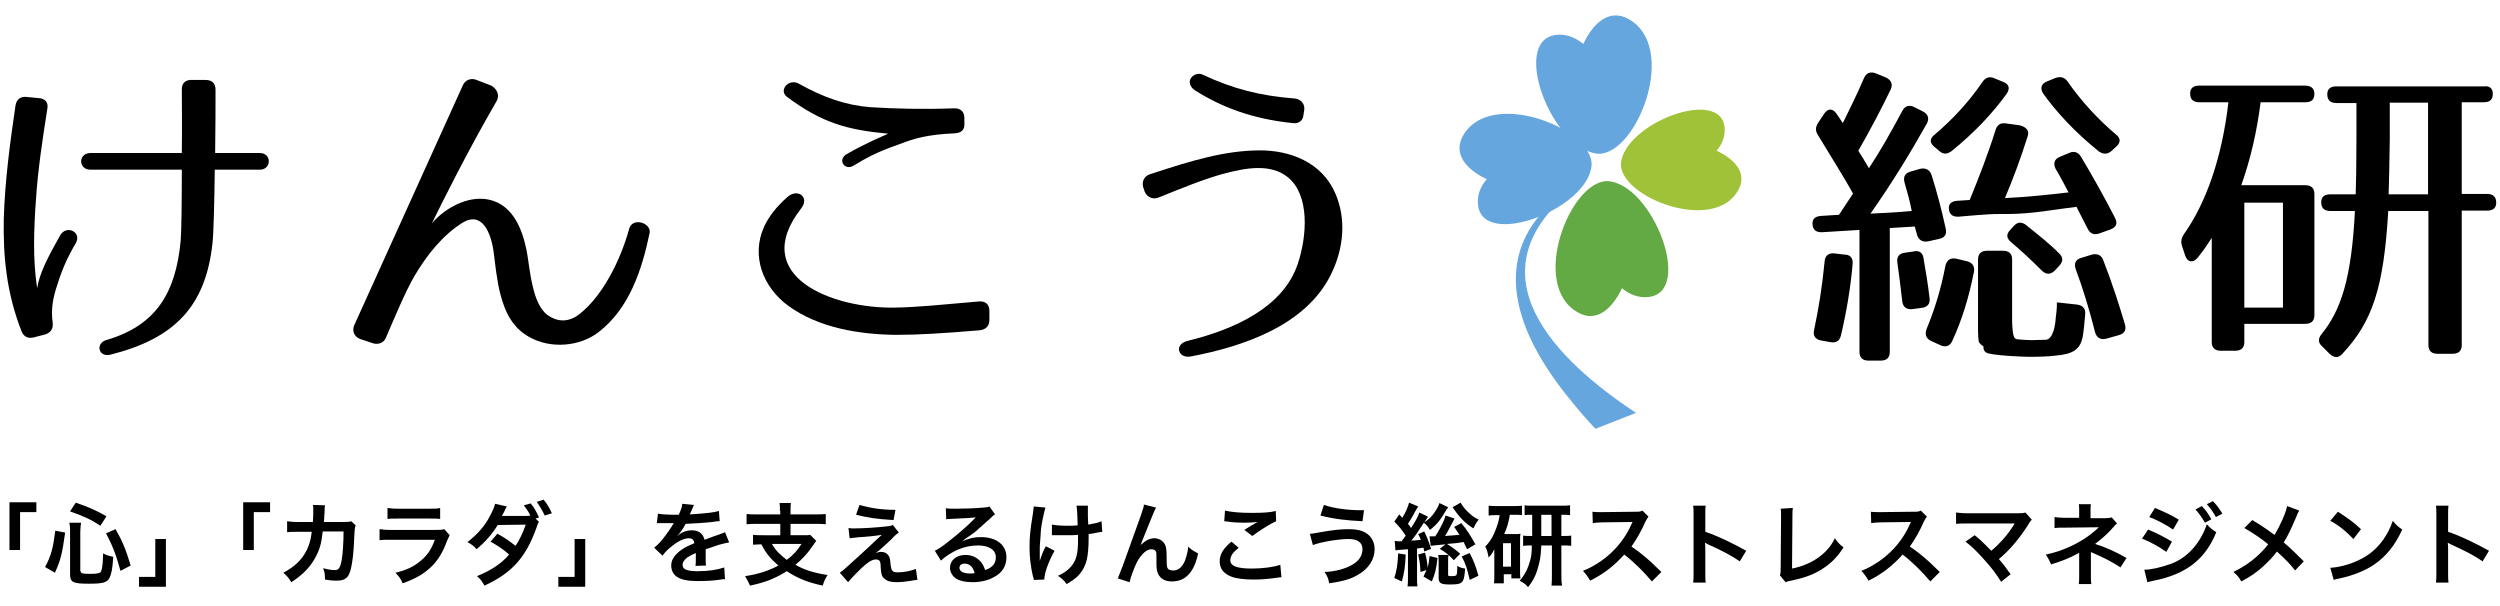 <?xml version="1.0" encoding="utf-8"?>
<!-- Generator: Adobe Illustrator 24.0.0, SVG Export Plug-In . SVG Version: 6.00 Build 0)  -->
<svg version="1.1" id="レイヤー_1" xmlns="http://www.w3.org/2000/svg" xmlns:xlink="http://www.w3.org/1999/xlink" x="0px"
	 y="0px" viewBox="0 0 660 160" style="enable-background:new 0 0 660 160;" xml:space="preserve">
<style type="text/css">
	.st0{fill:#64AA44;}
	.st1{fill:#9FC238;}
	.st2{fill:#65A6DE;}
</style>
<g>
	<g>
		<g>
			<path class="st0" d="M424.4,47.8c12,0.8,22.8,29.4,10.8,30.6c-2.6,0.3-4.9-0.6-7-2.3c-2.7,5.7-6.9,9.1-11.6,6.4
				C403.7,75.4,414.4,47.7,424.4,47.8z"/>
			<path class="st1" d="M427.9,43.3c0.8-10.7,26.3-20.4,27.4-9.7c0.2,2.3-0.6,4.4-2.1,6.2c5.1,2.4,8.1,6.1,5.7,10.4
				C452.6,61.7,427.8,52.2,427.9,43.3z"/>
			<path class="st2" d="M421.2,113.2l10.7-4.2c-21.2-14-44.7-37-15.9-59.6c0,0-34.9,15.8-1,56.7
				C417.2,108.8,419.2,111.1,421.2,113.2z"/>
			<path class="st2" d="M422,40.6c-12.3-0.9-23.4-30.1-11.1-31.4c2.6-0.3,5,0.7,7.1,2.4c2.7-5.8,7-9.3,11.9-6.6
				C443.2,12.3,432.3,40.7,422,40.6z"/>
			<path class="st2" d="M420.2,43.5c-0.8,11.7-28.8,22.3-30,10.6c-0.3-2.5,0.6-4.8,2.3-6.8c-5.5-2.6-8.9-6.7-6.3-11.4
				C393.2,23.2,420.3,33.7,420.2,43.5z"/>
		</g>
		<g>
			<path d="M12.5,28.7c-1.3,8.2-2.5,16.2-3,23.9c-0.3,4.1-0.5,8-0.5,12c0,3.7,0.2,7.4,0.8,11.5c0.6-3.8,2.7-8,6.1-14
				c1.6-2.8,5.8-0.9,4.1,2.1c-2.3,3.9-3.7,7.2-4.8,10.8c-1.2,3.4-1.8,6.7-1.3,10.1c0.2,1.6-0.4,2.7-2,3.2L9.2,89
				c-1.6,0.5-2.9,0-3.5-1.5C1.7,77.3,0.8,67.6,1,57.7c0.3-9.9,1.6-19.7,3.1-29.9c0.3-1.6,1.3-2.4,3-2.2l3.1,0.3
				C12,26,12.8,27.1,12.5,28.7z M56.1,64.2c-1.8,16.6-9.9,25.1-26.8,29.4c-3.3,0.9-4.2-2.9-1.3-3.8C41,86,46.4,77.6,47.7,63.5
				c0.2-2.4,0.3-10.3,0.3-18.7H23.9c-3.3,0-3.3-4.4,0-4.4H48c0.1-6.8,0-13.3,0-16.8c0-1.7,1-2.6,2.8-2.5h3.4c1.8,0,2.7,0.9,2.7,2.6
				c0,3.4,0,9.9-0.1,16.7h11.8c3.2,0,3.1,4.4,0,4.4H56.7C56.6,53.2,56.4,61.4,56.1,64.2z"/>
			<path d="M131.1,26.7c-8,13.8-14.8,27.6-17.1,32.3c2.7-3.3,8.2-6.9,13.6-6.5c7.5,0.6,10.2,7.7,11.4,13.5c0.5,2.5,0.8,6.1,1.6,9.4
				c0.7,3.2,1.9,6.3,4,7.8c2.7,1.9,5.6,1.9,8.4-0.3c5.9-4.6,10.7-13.8,13.1-22.5c0.9-3.2,5.9-1.5,5.4,1.1c-2,9.6-5.3,19.9-13.5,26.2
				c-4.9,3.8-12.7,4.5-18.4,1.2c-3.7-2.1-5.7-5.4-6.9-9.2c-0.6-1.9-1.1-3.8-1.4-6c-0.4-2.1-0.6-4.4-0.9-6.6
				c-0.7-5.9-3.2-11.4-8.3-8.3c-5.1,3.2-9.3,8.3-12.7,14.1c-2.6,4.5-5.1,10.7-7.5,16.2c-0.5,1.4-2.1,2-3.5,1.5l-3.3-1.1
				c-1.6-0.6-2.2-2.1-1.6-3.6l28.7-63.4c0.6-1.4,2.2-2,3.6-1.4l3.9,1.5C131.4,23.6,131.9,25.3,131.1,26.7z"/>
			<path d="M258.6,87.2c-9.8,0.8-15.9,1.2-22.1,1.2c-9.5-0.1-20.3-1.8-28.3-7.6c-6.9-5-9.9-13.3-6.5-20.9c1.2-2.6,3.1-5.2,6.3-8
				c2.7-2.2,5.7,0.2,3.6,3c-14.2,18.1,8.3,26.7,24.9,26.3c5.6-0.1,11.5-0.7,21.8-1.6c1.8-0.2,2.9,0.7,2.9,2.5v2.3
				C261.2,86.1,260.3,87,258.6,87.2z M252,35.2c-7.1,0.3-10.8,1.4-14.1,2.7c-1.7,0.7-6.3,1.9-12.5,5.8c-2.4,1.5-4.4-1.5-1.9-3
				c5.4-3.1,9.7-4.8,11-5.4c-10.6-1-17.3-2.7-26.7-9.7c-2.4-1.8,0.5-5,3.1-3.5c6.6,3.7,12.5,5.7,18.9,6.2c6.4,0.4,13.9,0.6,22,0.3
				c1.8-0.1,2.8,0.9,2.8,2.6v1.4C254.7,34.3,253.8,35.1,252,35.2z"/>
			<path d="M303.6,46c11.5-3.8,19.8-6.2,28.7-6.3c8.3-0.1,16.7,3.2,20.2,11.3c2.9,6.6,2.4,14.4-1.2,21.6
				c-6.6,13.2-22.7,18.8-36.9,21.5c-1.5,0.3-2.8-0.3-3.1-1.5c-0.3-1.1,0.6-2.2,2.2-2.6c12.7-3.1,25.3-9,29.1-20.3
				c2.5-7.4,3.2-18.2-2.6-22.9c-4.7-3.8-11.4-2.4-17.1-0.9c-5.1,1.4-11,3.8-16.9,6.2c-1.5,0.7-3.2,0-3.8-1.5l-0.4-1.2
				C301.4,48,302,46.5,303.6,46z M341.3,32.5c-10.8-1.1-19-4.3-25.9-8.7c-1.3-0.9-1.7-2.3-0.9-3.3c0.8-1,2.1-1.3,3.2-0.7
				c7.7,3.6,14.9,5.5,24.1,6.2c1.7,0.2,2.8,1.5,2.5,3.2l-0.2,1.2C344,31.9,342.8,32.7,341.3,32.5z"/>
		</g>
		<path d="M499.1,23.7c-2.4,5-5.2,10.3-8.5,16.1c0.6,0.9,1.9,3.1,2.8,4.6c3.1-4.7,5.9-9.7,8.8-15.1c0.7-1.4,1.9-1.7,3.2-1l2.2,1.1
			c1.4,0.7,1.8,1.8,1.1,3.2c-4.5,8-9.4,16-14.9,23.8c2.5-0.1,7.9-0.4,10.9-0.7c-0.5-2.7-1.3-5.4-1.9-7.5c-0.4-1.5,0.1-2.5,1.6-2.9
			l2.4-0.7c1.5-0.4,2.6,0.2,3.1,1.5c1.4,4.4,2.7,9.3,3.8,14.4c0.3,1.5-0.4,2.3-1.9,2.6l-2.7,0.6c-1.5,0.3-2.6-0.3-3-1.7l-0.6-2.2
			l-6.6,0.4v32.7c0,1.5-0.8,2.3-2.4,2.3h-3.2c-1.6,0-2.4-0.8-2.4-2.3V60.7l-9.8,0.6c-1.6,0.1-2.5-0.6-2.6-2.1
			c-0.1-1.4,0.7-2.1,2.3-2.2l4.7-0.3l3.7-5.6c-2.3-4.2-5.5-9.2-9.3-15.5c-0.7-1.1-0.6-2.1,0.1-3.2l1.6-2.4c1-1.5,2.3-1.4,3.3,0.1
			l1.6,2.4c1.5-3.1,3.5-7,5.6-11.9c0.6-1.4,1.8-1.8,3.2-1.2l2.7,1.1C499.3,21.2,499.8,22.3,499.1,23.7z M489.1,69.6
			c-0.5,5.9-1.5,12.2-3.1,19c-0.4,1.5-1.3,2-2.9,1.7l-2.3-0.4c-1.6-0.3-2.2-1.3-1.9-2.7c1.2-5.6,2.2-11.8,2.8-18.2
			c0.1-1.5,1.1-2.3,2.6-2.1l2.5,0.3C488.4,67.2,489.2,68,489.1,69.6z M507.8,68.1c0.6,3.5,1.2,7,1.6,10.6c0.2,1.5-0.5,2.4-2.2,2.6
			l-2.3,0.3c-1.5,0.2-2.5-0.5-2.7-2c-0.4-3.4-0.8-6.9-1.3-10.3c-0.2-1.5,0.4-2.4,2.1-2.6l2.1-0.3C506.6,66,507.6,66.7,507.8,68.1z
			 M521.1,71.9c-1.3,6.5-3.1,12.5-5.7,18.1c-0.6,1.4-1.8,1.8-3.2,1.1l-2.4-1.1c-1.3-0.6-1.7-1.7-1.2-3.1c2-4.8,3.8-10.4,5-16.8
			c0.4-1.5,1.3-2.1,2.9-1.8l2.9,0.7C520.8,69.4,521.4,70.4,521.1,71.9z M529.8,24.7c-3.6,5-8.4,10.2-14.6,15.2
			c-1.2,0.9-2.3,0.9-3.4-0.2l-1.2-1c-1.3-1.1-1.1-2.2,0.2-3.2c4.7-4,8.9-8.5,12.6-13.9c0.8-1.2,1.9-1.5,3.2-0.9l2.2,0.9
			C530.4,22.2,530.7,23.3,529.8,24.7z M535.3,36c-1.8,5.7-3.8,11.1-6,16.3c6-0.3,11.6-0.9,16.8-1.5c-1.1-2.1-2.2-4.2-3.4-6.2
			c-0.7-1.4-0.4-2.6,1.1-3.2l2.4-1c1.3-0.6,2.4-0.3,3.2,1c3.4,5.7,6.4,11.1,9,16.2c0.7,1.4,0.3,2.4-1.3,3l-2.8,1
			c-1.4,0.5-2.5,0.2-3.2-1.3c-1.9-3.8-2.9-5.6-2.9-5.7c-5.3,0.6-11.6,1.9-18.2,1.9h-2.1c-3.9,0-7.8,0.5-10.8,0.7
			c-1.6,0.1-2.5-0.6-2.6-2.1c-0.1-1.3,0.7-2,2.3-2.1c1.1-0.1,2.2-0.1,3.2-0.2c2.4-5.9,4.8-12,6.8-18.4c0.4-1.4,1.3-2.1,2.9-1.8
			l3.6,0.5C535,33.6,535.8,34.5,535.3,36z M532.8,89.6L532.8,89.6c1.3,0.1,2.6,0.2,3.6,0.2c0.9,0,2.2-0.1,3.7-0.1
			c1.9-0.1,2.5-3.9,2.6-5.6c0.1-1,0.4-2.9,0.3-4.2c0-0.1,0.9,0,2.5,0.2l2.8,0.3c1.5,0.2,2.3,1,2.2,2.5c-0.2,2.4-0.4,4.6-0.7,6.2
			c-0.7,3.1-2.4,4.4-7.3,4.8c-1.7,0.2-4,0.3-6.6,0.3c-1.1,0-7.9-0.2-11-0.9c-1-0.3-1.3-0.9-1.3-2c0,0.3-1.1-0.7-1.2-1.1
			c-0.1-0.7-0.2-1.5-0.2-2.7V68.5c0-1.5,0.8-2.3,2.4-2.3h4.2c1.6,0,2.4,0.8,2.4,2.3v16.6C531.4,89.2,531.7,89.5,532.8,89.6z
			 M535,59.5c3.1,2.5,6.4,5.1,8.6,7.4c1.1,1,1.1,2.1,0.1,3.2l-1.2,1.3c-1.1,1.1-2.3,1.2-3.5,0c-3-3-5.5-5.3-8.1-7.5
			c-1.2-1-1.3-2.1-0.2-3.2l0.8-0.9C532.6,58.5,533.8,58.5,535,59.5z M545.9,21.6c3.7,5.3,8,9.9,12.7,13.9c1.3,1,1.3,2.1,0.1,3.2
			l-1.2,1.1c-1.1,1-2.3,1-3.5,0.1c-6.3-5.1-11-10.2-14.6-15.2c-0.9-1.4-0.5-2.6,1-3.2l2.2-0.9C544,20.1,545.1,20.4,545.9,21.6z
			 M555.3,68.8c2.3,5.9,4.1,11.5,5.7,16.9c0.4,1.5-0.2,2.4-1.7,2.8l-3.2,0.9c-1.5,0.4-2.6-0.2-3-1.7c-1.6-6.3-3.3-11.8-5.1-16.6
			c-0.5-1.5-0.1-2.6,1.4-3l2.9-0.9C553.7,66.9,554.8,67.3,555.3,68.8z"/>
		<path d="M611,24.8c0,1.5-0.8,2.2-2.4,2.2h-11.8c-1,7.8-2.6,14.8-5.1,21.9h16.9c1.6,0,2.4,0.8,2.4,2.3v32c0,1.5-0.8,2.3-2.4,2.3
			h-16.1v4.8c0,1.5-0.8,2.3-2.4,2.3h-3.8c-1.6,0-2.4-0.8-2.4-2.3V62.8c-1.1,1.7-2.2,3.4-3.7,5.2c-1.2,1.5-2.7,1.3-3.3-0.5l-0.8-2.4
			c-0.4-1.2-0.3-2.1,0.4-3.2c5.9-8.3,10.1-20.2,11.8-34.9h-7.7c-1.6,0-2.4-0.8-2.4-2.3c0-1.4,0.8-2.1,2.4-2.1h27.9
			C610.2,22.6,611,23.4,611,24.8z M602.7,53.5h-10.2v27.7h10.2V53.5z M658.1,24.8c0,1.5-0.8,2.2-2.4,2.2h-5.8v24.2h6.7
			c1.6,0,2.4,0.8,2.4,2.3c0,1.4-0.8,2.1-2.4,2.1h-6.7v35.5c0,1.5-0.8,2.3-2.4,2.3h-4c-1.6,0-2.4-0.8-2.4-2.3V55.7h-10.6
			c-1.2,20.4-4.2,29.2-12.1,37.7c-1.1,1.2-2.2,1.1-3.4,0l-2-2c-1.1-1-1-2.1-0.1-3.2c5.1-6.3,7.9-14.6,8.8-32.5h-6.5
			c-1.6,0-2.4-0.8-2.4-2.3c0-1.4,0.8-2.1,2.4-2.1h6.7c0.1-2.6,0.2-7.4,0.2-14.4v-9.7h-5.3c-1.6,0-2.4-0.8-2.4-2.3
			c0-1.4,0.8-2.1,2.4-2.1h39C657.3,22.6,658.1,23.4,658.1,24.8z M630.6,51.3H641V27.1h-10.1v9.7C630.8,43.7,630.7,48.4,630.6,51.3z"
			/>
	</g>
	<g>
		<path d="M2.5,145.2v-12.6h7.1v2.6H5.3v10H2.5z"/>
		<path d="M11.9,149.7c1.6-3,2.1-4.9,2.7-9.6l2.6,0.5c-0.8,5.7-1.2,7.3-2.7,10.6L11.9,149.7z M21.3,150.8c0,0.6,0.5,0.7,2.6,0.7
			c1.9,0,2.6-0.2,2.8-0.7c0.3-0.7,0.5-2.2,0.5-4.7c1,0.5,1.7,0.7,2.7,0.9c-0.2,3.2-0.5,4.6-1,5.6c-0.7,1.2-1.7,1.5-5.5,1.5
			c-4.2,0-4.9-0.4-4.9-2.5v-11.2c0-0.9,0-1.5-0.2-2.4h3.1c-0.1,0.8-0.2,1.5-0.2,2.4V150.8z M26.5,138.8c-2.4-1.6-4.1-2.4-8-3.8
			l1.5-2.3c3.5,1.2,5.3,2,8.1,3.6L26.5,138.8z M31.8,150.7c-1.1-4.1-2.1-6.7-3.8-9.9l2.5-1.1c1.8,3.1,2.7,5.3,4,9.6L31.8,150.7z"/>
		<path d="M43.8,142.3v12.6h-7.1v-2.6H41v-10H43.8z"/>
		<path d="M64.2,145.2v-12.6h7.1v2.6H67v10H64.2z"/>
		<path d="M93.9,138.7c-0.2,0.4-0.2,0.8-0.3,1.6c-0.1,2.7-0.3,6.3-0.6,7.9c-0.6,4.1-1.4,5.1-4.3,5.1c-0.9,0-1.7-0.1-2.9-0.3
			c0-1.5-0.1-1.9-0.5-3c1.4,0.4,2.4,0.5,3.1,0.5c1,0,1.4-0.5,1.8-2.6c0.3-1.6,0.5-4.9,0.5-7.6l-5.5,0c-0.3,3-0.8,4.8-1.9,6.8
			c-1.3,2.5-3.4,4.7-6.4,6.6c-0.8-1.3-1.1-1.6-2.1-2.5c3-1.6,4.9-3.4,6.2-6c0.6-1.3,1-2.5,1.2-4.1c0-0.3,0.1-0.6,0.1-0.7l-3.9,0
			c-1.4,0-1.8,0-2.6,0.1l0-2.9c0.8,0.1,1.4,0.2,2.6,0.2l4.2,0c0.1-0.9,0.1-2.3,0.1-3v-0.6c0-0.3,0-0.5-0.1-0.9l3.2,0.1
			c0,0.3-0.1,0.4-0.1,0.7c0,0.1,0,0.3,0,0.5c0,0.5,0,0.5-0.1,1.7c0,0.5,0,0.7-0.1,1.5l5.3,0c1.1,0,1.3,0,1.9-0.2L93.9,138.7z"/>
		<path d="M118.7,141.3c-0.2,0.4-0.4,0.8-0.7,1.5c-1.2,3.5-3,6.1-5.5,8c-1.7,1.3-3.2,2.1-6.2,3.2c-0.5-1.2-0.8-1.6-1.9-2.8
			c2.9-0.7,4.8-1.6,6.6-3.1c1.8-1.5,2.8-2.9,3.8-5.6h-11.6c-1.6,0-2.2,0-3,0.1v-2.9c0.9,0.1,1.4,0.2,3.1,0.2h11.3
			c1.5,0,1.9,0,2.7-0.2L118.7,141.3z M102.3,134.1c0.8,0.1,1.3,0.2,2.8,0.2h8.3c1.5,0,2,0,2.8-0.2v2.9c-0.7-0.1-1.2-0.1-2.7-0.1H105
			c-1.5,0-2,0-2.7,0.1V134.1z"/>
		<path d="M142.3,137.8c-0.3,0.4-0.4,0.6-0.7,1.6c-2.8,7.8-6.5,11.9-13.7,15.2c-0.7-1.2-1.1-1.8-2-2.5c3.6-1.4,6.6-3.4,8.5-5.7
			c-1.4-1.3-3.4-2.6-4.9-3.4l1.8-2.1c1.9,1,3.1,1.9,4.8,3.2c1-1.4,2-3.6,2.7-5.6l-7.4,0.1c-1.3,2.2-3.4,4.6-5.6,6.4
			c-0.7-0.9-1.2-1.2-2.4-1.9c2.4-1.8,4.6-4.2,5.9-6.8c0.8-1.5,1.2-2.4,1.4-3.3l3.1,0.7c-0.3,0.5-0.3,0.5-0.7,1.4
			c-0.4,0.8-0.5,0.9-0.6,1.1c0.2,0,0.3,0,0.7,0h0.6l4.9,0c0.5,0,1,0,1.3-0.1c-0.5-1.1-1-1.7-1.7-2.7l1.8-0.5c1,1.2,1.5,2.2,2.2,3.7
			l-0.9,0.3L142.3,137.8z M143.8,136.1c-0.6-1.3-1.3-2.5-2.1-3.6l1.8-0.6c1,1.2,1.5,2.1,2.2,3.6L143.8,136.1z"/>
		<path d="M154.5,142.3v12.6h-7.1v-2.6h4.3v-10H154.5z"/>
		<path d="M173.7,135.6c1,0.2,2.5,0.3,5.5,0.3c0.6-1.4,0.9-2.1,0.9-2.9l3.1,0.3c-0.1,0.2-0.1,0.2-0.9,2.1c-0.1,0.3-0.2,0.3-0.2,0.4
			c0.2,0,0.2,0,1.5-0.1c2.8-0.2,4.9-0.4,6.2-0.8l0.2,2.7c-0.7,0-0.7,0-1.9,0.2c-1.7,0.2-4.8,0.4-7.1,0.5c-0.7,1.4-1.4,2.3-2.2,3.2
			l0,0c0.2-0.1,0.2-0.1,0.5-0.4c0.9-0.7,2.1-1.1,3.3-1.1c1.9,0,3,0.9,3.4,2.5c1.8-0.7,3-1.1,3.6-1.3c1.3-0.5,1.4-0.5,1.8-0.7
			l1.1,2.7c-0.7,0.1-1.4,0.3-2.6,0.6c-0.3,0.1-1.5,0.5-3.6,1.2v0.3c0,0.6,0,0.6,0,0.9c0,0.2,0,0.6,0,1c0,0.4,0,0.6,0,0.8
			c0,0.5,0,0.9,0.1,1.3l-2.8,0.1c0.1-0.4,0.1-1.6,0.1-2.8c0-0.3,0-0.3,0-0.6c-1.2,0.5-1.8,0.9-2.3,1.2c-0.8,0.6-1.2,1.3-1.2,1.9
			c0,1.2,1.1,1.7,4,1.7c2.9,0,5.3-0.4,7-1l0.2,3.1c-0.4,0-0.5,0-1.1,0.1c-1.7,0.3-4,0.4-6.1,0.4c-2.5,0-4.1-0.3-5.3-1
			c-1.1-0.6-1.7-1.8-1.7-3.1c0-1,0.3-1.7,1-2.6c1.1-1.3,2.4-2.2,5.1-3.3c-0.1-0.9-0.6-1.3-1.4-1.3c-1.4,0-3,0.8-4.9,2.4
			c-1,0.8-1.5,1.4-2.1,2.2l-2.2-2.1c0.6-0.5,1.3-1.1,2.1-2.1c0.9-1.1,2.4-3.2,2.9-4.1c0.1-0.2,0.1-0.2,0.2-0.3c-0.1,0-0.4,0-0.4,0
			c-0.4,0-2.5,0-3,0c-0.5,0-0.5,0-0.7,0c-0.1,0-0.2,0-0.4,0L173.7,135.6z"/>
		<path d="M205.9,134.9c0-1,0-1.5-0.1-2.1h3c-0.1,0.5-0.1,1-0.1,2.1v0.9h6.4c1.2,0,2.2,0,2.9-0.1v2.7c-0.7-0.1-1.7-0.1-2.9-0.1h-6.4
			v3h3.2c1,0,1.6,0,2-0.1l1.6,1.6c-0.3,0.3-0.6,0.9-1.1,1.5c-1.1,1.7-2.7,3.4-4.4,4.8c2.4,1.4,5.1,2.2,8.5,2.7
			c-0.6,0.9-0.9,1.5-1.3,2.8c-4.2-0.9-6.7-2-9.5-3.8c-3,1.9-5.8,3-9.7,3.8c-0.4-0.9-0.7-1.5-1.3-2.5c3.4-0.5,6.2-1.4,8.8-2.8
			c-2-1.7-3.2-3.1-4.5-5.6c-1.1,0-1.5,0.1-2.2,0.1v-2.6c0.7,0.1,1.7,0.1,2.9,0.1h4.3v-3h-6c-1.2,0-2.1,0-2.9,0.1v-2.7
			c0.8,0.1,1.7,0.1,2.9,0.1h6V134.9z M203.8,143.6c1,1.8,2.1,2.8,3.9,4.2c1.8-1.3,2.8-2.5,3.9-4.2H203.8z"/>
		<path d="M224,139.4c0.6,0.1,0.9,0.1,1.4,0.1c2.3,0,5.5-0.2,8.4-0.5c1.1-0.1,1.5-0.2,1.9-0.4l1.6,2c-0.5,0.3-1,0.7-2,1.8
			c-1.3,1.2-3.3,3.1-4.1,3.6c0.6-0.2,0.9-0.3,1.4-0.3c0.9,0,1.5,0.3,2,1c0.3,0.5,0.4,0.9,0.5,2.2c0.2,1.9,0.5,2.2,2,2.2
			c1.6,0,3.4-0.4,4.7-0.9l0.4,2.9c-0.4,0-0.5,0-2.1,0.3c-1.4,0.2-2.3,0.3-3.3,0.3c-1.7,0-2.6-0.3-3.3-0.9c-0.7-0.6-0.9-1.2-1-3.1
			c0-0.9-0.1-1.2-0.2-1.5c-0.2-0.3-0.5-0.5-1-0.5c-1.1,0-2.2,0.7-4.1,2.5c-1.2,1.2-2.5,2.5-3.3,3.5l-2.2-2.5c1-0.7,1-0.7,5.5-4.8
			c0.5-0.5,1-0.9,2.8-2.6c0.6-0.6,1.6-1.5,2.8-2.6c-1.4,0.2-2,0.3-3.1,0.4c-0.3,0-0.3,0-2.4,0.2c-0.5,0-0.5,0-1.2,0.1
			c-0.9,0.1-1,0.1-1.8,0.2L224,139.4z M226.9,133.3c2.7,0.8,5.8,1.3,9.5,1.3l-0.5,2.7c-4.7-0.3-6.6-0.6-9.9-1.4L226.9,133.3z"/>
		<path d="M254,142.9c2.2-0.9,3.2-1.1,5-1.1c4.1,0,6.7,2.1,6.7,5.3c0,2.3-1.1,4.1-3.2,5.2c-1.5,0.9-3.6,1.4-5.7,1.4
			c-2,0-3.7-0.4-4.6-1.1c-0.9-0.7-1.4-1.7-1.4-2.7c0-2,1.7-3.4,4.1-3.4c1.7,0,3.1,0.7,4.1,1.9c0.5,0.6,0.7,1.1,1.1,2.1
			c2-0.7,2.8-1.8,2.8-3.4c0-1.9-1.8-3.1-4.7-3.1c-3.5,0-6.9,1.4-9.8,4l-1.6-2.6c0.8-0.4,1.8-1,3.3-2.2c2.2-1.7,5.3-4.3,7.1-6.2
			c0,0,0.3-0.3,0.4-0.4l0,0c-0.9,0.1-2.4,0.2-6.7,0.4c-0.5,0-0.7,0-1.1,0.1l-0.1-2.9c0.8,0.1,1.5,0.1,2.8,0.1c2,0,4.9-0.1,7.2-0.3
			c0.8-0.1,1.1-0.1,1.5-0.3l1.5,2.1c-0.4,0.2-0.6,0.4-1.2,1c-1.2,1.1-2.9,2.6-3.7,3.3c-0.4,0.4-2.1,1.6-2.6,1.9
			C254.3,142.7,254.3,142.7,254,142.9L254,142.9z M254.7,148.8c-0.9,0-1.4,0.4-1.4,1.1c0,1,1.1,1.5,2.8,1.5c0.5,0,0.6,0,1.2-0.1
			C256.9,149.7,256,148.8,254.7,148.8z"/>
		<path d="M278.4,145.4c-1.6,2.9-2.7,5.9-2.7,7.6l-2.8,0.1c0-0.3,0-0.5-0.2-0.9c-0.6-2.7-0.9-5-0.9-7.7s0.1-4.1,0.9-9
			c0.1-1,0.2-1.3,0.2-1.8l3.1,0.3c-0.3,1-0.4,1.5-0.7,2.9c-0.4,2-0.5,2.7-0.6,4.7c-0.1,1.6-0.2,2.3-0.2,2.7c0,0.1,0,0.4,0,0.7
			c0,0.3,0,0.7,0,1.8c0,0.2,0,0.3,0,0.4c0,0.4,0,0.5,0,0.9c0.4-1.3,1-2.9,1.6-3.9L278.4,145.4z M277.8,138.5c1,0.2,2.3,0.3,4.2,0.3
			c0.9,0,1.3,0,2.5-0.1c-0.1-4.2-0.2-4.4-0.3-5.2l3,0c0,0.4,0,0.5,0,0.8c0,0.2,0,0.5,0,1.5c0,0.3,0,1.2,0.1,2.7
			c1.7-0.3,2.7-0.5,3.5-0.9l0.2,2.8c-0.4,0-0.5,0.1-1.3,0.2c-1.1,0.2-1.3,0.3-2.3,0.4c0,0.5,0,0.7,0,1.1c0,2.5-0.2,4.5-0.5,5.7
			c-0.5,2-1.4,3.4-2.7,4.6c-0.7,0.6-1.4,1.1-2.6,1.8c-0.8-1.1-1.2-1.4-2.3-2.2c1.6-0.7,2.7-1.5,3.6-2.6c1.2-1.5,1.7-3.2,1.7-6.7
			c0-0.5,0-0.7,0-1.5c-0.8,0.1-2,0.1-3.2,0.1c-0.7,0-1.5,0-2.2,0c-0.7,0-0.8,0-1.1,0c-0.1,0-0.2,0-0.4,0V138.5z"/>
		<path d="M301.1,144c0.1-0.2,0.1-0.2,0.5-0.5c0.8-0.8,2-1.4,3.1-1.4c1.1,0,2.1,0.5,2.7,1.4c0.5,0.8,0.6,1.6,0.6,4.3
			c0,1.7,0.1,2.2,0.5,2.5c0.3,0.2,0.7,0.3,1.3,0.3c1.3,0,2.3-0.9,3-2.5c0.4-1.1,0.8-2.5,0.9-3.8c0.8,0.8,1.1,1,2.6,1.8
			c-1,4.9-3.3,7.4-6.9,7.4c-1.8,0-3.1-0.7-3.7-2.1c-0.3-0.6-0.4-1.5-0.4-2.6c0,0,0-0.1,0-0.2c0-0.9,0-1.4,0-1.7c0-0.7,0-1.1-0.2-1.4
			c-0.2-0.3-0.6-0.5-1.1-0.5c-1.3,0-2.6,1.2-3.8,3.3c-0.7,1.4-1.7,4-2,5.4l-3.1-1c0.3-0.7,0.5-1.3,1.3-3.3
			c5.5-15.2,5.5-15.2,5.6-16.2l3.2,0.8c-0.3,0.6-0.5,0.9-1.2,2.7C302.6,140.2,301.5,142.8,301.1,144L301.1,144z"/>
		<path d="M327,144.6c-1.5,1.2-2.2,2.2-2.2,3.3c0,1.5,1.7,2.2,5.7,2.2c2.8,0,5.9-0.4,7.5-1l0.3,3.3c-0.4,0-0.5,0-1,0.1
			c-2.9,0.4-4.4,0.5-6.4,0.5c-2.6,0-4.7-0.3-5.9-0.8c-2-0.8-3-2.1-3-4c0-1.8,0.9-3.4,3.1-5.2L327,144.6z M323.4,134.8
			c1.8,0.4,3.9,0.6,7.1,0.6c3,0,4.7-0.1,6.3-0.5l0.1,2.7c-1.4,0.6-4,2.2-6.3,3.9l-2.1-1.6c1.2-0.8,2.4-1.5,3.5-2.1
			c-1,0.1-2.1,0.2-3.6,0.2c-1.2,0-3.2-0.1-4.3-0.3c-0.5,0-0.5-0.1-0.9-0.1L323.4,134.8z"/>
		<path d="M345.8,140.9c0.6,0,0.6,0,2.8-0.4c3.4-0.6,5.4-0.8,7.5-0.8c1.9,0,3.4,0.3,4.5,1c1.5,0.9,2.3,2.5,2.3,4.3
			c0,2.7-1.6,5.2-4.5,6.8c-1.9,1.1-3.6,1.6-7.5,2.2c-0.2-1.3-0.5-1.9-1.2-3c2.8-0.1,5.3-0.8,7.1-1.8c1.9-1,2.9-2.5,2.9-4.2
			c0-1.8-1.3-2.7-3.7-2.7c-2.7,0-7.4,0.8-9.4,1.6L345.8,140.9z M349.5,133.3c2.6,0.9,6.2,1.4,9.9,1.4c0.1,0,0.4,0,0.7,0l-0.4,2.9
			c-4.3-0.2-7.6-0.6-11.1-1.5L349.5,133.3z"/>
		<path d="M368.2,142.8c0.6,0.1,0.8,0.1,1.3,0.1c0.1,0,0.3,0,0.5,0c0.5-0.6,0.7-0.9,1.1-1.5c-1-1.5-1.6-2.3-3-3.7l1.3-1.9
			c0.4,0.4,0.5,0.6,0.8,0.9c0.9-1.4,1.5-2.9,1.8-4l2.4,1c-0.2,0.3-0.2,0.4-0.5,0.8c-0.8,1.5-1.4,2.6-2.2,3.8
			c0.4,0.5,0.6,0.7,0.8,1.1c1.2-1.8,1.8-2.9,2.2-4.1l2.3,1.1c-0.1,0.2-0.1,0.2-0.6,0.9c0,0-0.1,0.1-0.2,0.3c0,0-0.1,0.2-0.2,0.3
			c1.1-0.7,2.1-1.6,2.9-2.9c0.6-0.9,0.9-1.5,1.1-2.2l2.3,1.1c-0.1,0.1-0.1,0.1-0.1,0.2c-0.1,0.2-0.1,0.2-0.3,0.4
			c-1.7,2.9-2.5,3.9-4.4,5.4c-0.5-0.9-0.9-1.3-1.6-1.9c-2.2,3.4-2.4,3.6-3.3,4.7c1.2,0,1.4-0.1,2.5-0.2c-0.2-0.5-0.3-0.8-0.7-1.5
			l1.6-0.7c0.7,1.4,1.2,2.7,1.8,4.6l-1.8,0.7c-0.1-0.5-0.1-0.6-0.2-1c-0.3,0-0.3,0-0.7,0.1c-0.1,0-0.3,0-1,0.1v7.5
			c0,1.2,0,1.8,0.1,2.5l-2.6,0c0.1-0.7,0.1-1.4,0.1-2.5V145c-2.8,0.2-2.8,0.2-3.3,0.3L368.2,142.8z M371.1,146.4
			c-0.1,3.2-0.4,4.8-1,7.1l-2-0.9c0.6-2,0.9-3.4,1-6.5L371.1,146.4z M375,151c-0.1-2-0.2-2.9-0.6-4.6l1.8-0.5c0.5,1.8,0.6,2.7,0.7,4
			c0.3-1.2,0.4-1.8,0.5-3.1l2.1,0.5c-0.3,2.8-0.6,4.1-1.5,6.2l-2.2-1.3c0.4-0.8,0.5-1,0.8-1.7L375,151z M387.3,145
			c-0.5-1-0.6-1.3-0.9-1.9c-1.8,0.3-1.9,0.3-4.4,0.5c1.3,0.8,2.5,1.7,3.5,2.6l-1.7,1.7c-1.3-1.4-2-2-3.7-3l1.5-1.2
			c-2.9,0.3-3.4,0.3-3.9,0.4l-0.3-2.5c0.3,0,0.5,0,0.8,0c0.2,0,0.3,0,0.7,0c0.6-0.9,0.8-1.3,1.3-2.2c0.9-1.7,1.2-2.4,1.4-3.3
			l2.4,0.8l-1,1.9c-0.9,1.7-1.1,2-1.5,2.7c2.3-0.2,2.6-0.2,3.8-0.3c-0.5-0.7-0.7-1.1-1.4-2.1l1.9-1c1.6,2,2.3,3.1,3.7,5.6L387.3,145
			z M382.4,146.6c-0.1,0.5-0.1,1-0.1,1.5v3.5c0,0.5,0,0.5,1.1,0.5c0.5,0,0.9-0.1,1-0.2c0.3-0.3,0.3-0.7,0.3-2.5
			c0.7,0.4,1.3,0.6,2.1,0.7c-0.3,3.9-0.6,4.2-4.1,4.2c-1.2,0-2-0.1-2.4-0.4c-0.3-0.2-0.5-0.6-0.5-1.3v-4.3c0-0.6,0-1.2-0.1-1.8
			H382.4z M385.6,132.7c0.7,1.2,1.4,2,2.2,2.7c0.9,0.9,1.6,1.3,2.6,1.8c-0.6,0.6-0.9,1.2-1.4,2.3c-2.1-1.3-3.5-2.7-5.1-5
			c0,0-0.2-0.2-0.4-0.6L385.6,132.7z M388,146c1.1,2.2,1.6,3.4,2.3,6l-2.3,1.1c-0.6-2.7-1-4.1-2.1-6.2L388,146z"/>
		<path d="M395,136c-0.9,0-1.4,0-2,0.1v-2.6c0.6,0.1,1.4,0.1,2.3,0.1h4.2c1,0,1.6,0,2.3-0.1v2.5c-0.6-0.1-1.2-0.1-2-0.1h-1.2
			c-0.3,1.9-0.7,3.3-1.5,5.1h2.9c0.7,0,1,0,1.4-0.1c-0.1,0.6-0.1,0.9-0.1,1.7v8.2c0,1,0,1.3,0.1,1.9h-2.4v-1.1h-2v2.4h-2.6
			c0.1-0.7,0.1-1.4,0.1-2.4v-4.3c0-0.9,0-1,0-2.3c-0.4,0.8-0.7,1.3-1.5,2.2c-0.3-1.5-0.4-2-0.9-2.9c1.3-1.3,2.2-2.8,3-5.1
			c0.4-1.1,0.6-1.8,0.8-3.2H395z M396.8,149.6h2.1v-6.2h-2.1V149.6z M404.4,135.9c-0.7,0-1.3,0-1.9,0.1v-2.6
			c0.5,0.1,1.4,0.1,2.6,0.1h6.9c1,0,1.8,0,2.5-0.1v2.6c-0.7-0.1-1.1-0.1-2.3-0.1v5.6h0.2c1.2,0,1.7,0,2.4-0.1v2.7
			c-0.7-0.1-1.2-0.1-2.4-0.1h-0.2v7.7c0,1,0,1.9,0.2,2.9h-2.8c0.1-1,0.1-1.8,0.1-2.9V144h-2.8c-0.1,2.1-0.2,3.4-0.6,4.8
			c-0.6,2.6-1.3,4.2-2.9,6.2c-0.6-0.8-1.3-1.2-2.2-1.7c1.4-1.6,2.2-3.2,2.8-5.5c0.3-1,0.4-2.2,0.4-3.8c-1.2,0-1.5,0-2.3,0.1v-2.7
			c0.7,0.1,1.1,0.1,2.4,0.1V135.9z M409.6,141.5v-5.6h-2.7v5.6H409.6z"/>
		<path d="M436.1,153.5c-2-2.4-4.7-5.1-7.3-7.1c-2.7,3-5.4,5.1-9,6.9c-0.7-1.2-1-1.6-1.9-2.6c1.8-0.7,3-1.4,4.8-2.6
			c3.6-2.5,6.4-6,8-9.7l0.3-0.6c-0.4,0-0.4,0-7.9,0.1c-1.1,0-1.8,0.1-2.6,0.2l-0.1-3c0.7,0.1,1.1,0.1,2.1,0.1c0.1,0,0.3,0,0.6,0
			l8.4-0.1c1.3,0,1.5,0,2.1-0.3l1.6,1.6c-0.3,0.4-0.5,0.7-0.8,1.3c-1.1,2.5-2.3,4.6-3.7,6.6c1.5,1,2.8,2,4.4,3.4
			c0.6,0.5,0.6,0.5,3.5,3.3L436.1,153.5z"/>
		<path d="M447,153.8c0.1-0.8,0.1-1.4,0.1-2.7v-15.2c0-1.2,0-1.8-0.1-2.4h3.3c-0.1,0.7-0.1,1-0.1,2.5v4.4c3.3,1.1,7,2.9,10.8,5
			l-1.7,2.8c-2-1.4-4.4-2.7-8.4-4.5c-0.5-0.3-0.6-0.3-0.8-0.4c0.1,0.7,0.1,0.9,0.1,1.6v6.3c0,1.2,0,1.9,0.1,2.6H447z"/>
		<path d="M473.3,134.1c-0.1,0.6-0.1,1.2-0.1,2.4l-0.1,13.6c2.5-0.5,4.7-1.4,6.5-2.6c2.2-1.5,3.7-3.1,4.8-5.4
			c0.9,1.2,1.2,1.6,2.3,2.4c-1.6,2.5-3.2,4.1-5.3,5.5c-2.4,1.6-4.8,2.5-8.6,3.3c-0.6,0.1-0.9,0.2-1.4,0.4l-1.5-1.8
			c0.2-0.6,0.2-1.1,0.2-2.4l0.1-12.8c0-1.7,0-1.7-0.1-2.4L473.3,134.1z"/>
		<path d="M509.6,153.5c-2-2.4-4.7-5.1-7.3-7.1c-2.7,3-5.4,5.1-9,6.9c-0.7-1.2-1-1.6-1.9-2.6c1.8-0.7,3-1.4,4.8-2.6
			c3.6-2.5,6.4-6,8-9.7l0.3-0.6c-0.4,0-0.4,0-7.9,0.1c-1.1,0-1.8,0.1-2.6,0.2l-0.1-3c0.7,0.1,1.1,0.1,2.1,0.1c0.1,0,0.3,0,0.6,0
			l8.4-0.1c1.3,0,1.5,0,2.1-0.3l1.6,1.6c-0.3,0.4-0.5,0.7-0.8,1.3c-1.1,2.5-2.3,4.6-3.7,6.6c1.5,1,2.8,2,4.4,3.4
			c0.6,0.5,0.6,0.5,3.5,3.3L509.6,153.5z"/>
		<path d="M521.3,141.3c1.3,1,2,1.7,2.9,2.6c1.3,1.3,1.3,1.3,1.5,1.5c1.2-1,2.2-2,3.1-3c1-1.1,2.3-2.9,2.9-3.9
			c0.1-0.1,0.1-0.1,0.1-0.2c0-0.1,0-0.1,0-0.1c-0.2,0-0.6,0-1.1,0h-8.6c-0.9,0-1.5,0-2.7,0c-1.9,0-2.2,0-3,0.1v-3
			c0.9,0.1,1.5,0.2,3.1,0.2l13.2,0c1,0,1.4,0,2-0.2l1.7,1.9c-0.4,0.4-0.5,0.5-1,1.4c-2.3,3.6-4.8,6.6-7.7,9c1,1.1,1.9,2.3,3.1,4
			l-2.5,2c-1.3-2.1-2.6-3.8-4.6-6c-1.8-2-3-3.2-4.8-4.6L521.3,141.3z"/>
		<path d="M548.8,154.2c0.1-0.6,0.1-1.3,0.1-2.1v-5c0-0.2,0-0.6,0-1.2c-0.2,0.2-0.4,0.3-0.7,0.4c-1.8,1-3.8,1.8-6.7,2.7
			c-0.5-1.1-0.7-1.5-1.4-2.6c2.4-0.5,4.2-1.1,6.6-2.2c2.8-1.3,5.3-3,7.4-5c-0.2,0-0.2,0-0.5,0c-0.1,0-0.1,0-8.7,0.1
			c-1.4,0-1.6,0-2.5,0.1v-2.9c0.6,0.1,1.5,0.2,2.5,0.2h4v-1.9c0-0.9,0-1.2-0.1-1.7h3.2c-0.1,0.4-0.1,0.9-0.1,1.7v2h4
			c0.7,0,1.2-0.1,1.6-0.2l1.4,1.6c-0.4,0.3-0.4,0.3-1,1c-1.3,1.5-2.6,2.7-4.8,4.4c2.9,0.9,5.5,2.1,8.3,3.7l-1.6,2.5
			c-2.4-1.6-4.3-2.5-7.2-3.8c-0.3-0.1-0.4-0.1-0.6-0.3c0,0.3,0,1,0,1.2v5.2c0,1,0,1.4,0.1,2.1H548.8z"/>
		<path d="M567.1,139.8c2.2,0.9,4.5,2.1,6.3,3.2l-1.5,2.7c-1.6-1.2-4.3-2.7-6.4-3.5L567.1,139.8z M566.1,150.4
			c1.9,0,4.3-0.6,6.9-1.5c4.3-1.5,7.9-5.4,9.6-10.5c0.9,1,1.4,1.4,2.5,2.1c-2.9,7.2-8,11.1-16.5,12.8c-1,0.2-1.2,0.3-1.7,0.4
			L566.1,150.4z M568.9,134.1c2.2,0.9,4.6,2,6.3,3.1l-1.5,2.6c-1.9-1.3-4.6-2.7-6.3-3.3L568.9,134.1z M581.3,133.6
			c1,1.1,1.7,2,2.5,3.5l-1.7,0.9c-0.8-1.4-1.5-2.4-2.5-3.5L581.3,133.6z M585,136.5c-0.7-1.3-1.5-2.4-2.4-3.4l1.6-0.8
			c1.1,1.1,1.7,2,2.5,3.3L585,136.5z"/>
		<path d="M607,134.8c-0.3,0.5-0.4,0.6-0.8,1.7c-1.5,3.5-2.4,5.3-3.3,6.7c2,1.7,3.2,2.9,5.3,5l-2.3,2.4c-1.2-1.6-2.7-3.1-4.8-5
			c-1,1.4-2.3,2.7-3.7,4c-1.7,1.5-3.2,2.6-5.7,3.9c-0.6-1.1-1-1.6-2.1-2.5c2.6-1.3,4.3-2.4,6.2-4.1c1.1-1,2.1-2,3-3.2
			c-1.9-1.6-4.2-3.1-6.3-4.3l2.1-2.1c1.7,1,2.8,1.7,3.9,2.5c1.8,1.3,1.8,1.3,2,1.4c1.5-2.5,3-5.9,3.3-7.6L607,134.8z"/>
		<path d="M615.2,149.9c2-0.1,4.9-0.8,7-1.8c3-1.3,5.2-3.1,7.1-5.8c1-1.5,1.7-2.8,2.4-4.8c0.9,1.1,1.3,1.5,2.5,2.3
			c-2,4.3-4.3,7.1-7.5,9.3c-2.4,1.6-5.4,2.8-9,3.6c-1,0.2-1,0.2-1.6,0.4L615.2,149.9z M617.2,135.1c2.8,1.8,4.3,2.9,6.1,4.6l-2,2.6
			c-1.9-2-3.8-3.6-6.1-4.8L617.2,135.1z"/>
		<path d="M643.1,153.8c0.1-0.8,0.1-1.4,0.1-2.7v-15.2c0-1.2,0-1.8-0.1-2.4h3.3c-0.1,0.7-0.1,1-0.1,2.5v4.4c3.3,1.1,7,2.9,10.8,5
			l-1.7,2.8c-2-1.4-4.4-2.7-8.4-4.5c-0.5-0.3-0.6-0.3-0.8-0.4c0.1,0.7,0.1,0.9,0.1,1.6v6.3c0,1.2,0,1.9,0.1,2.6H643.1z"/>
	</g>
</g>
<g>
</g>
<g>
</g>
<g>
</g>
<g>
</g>
<g>
</g>
<g>
</g>
</svg>
